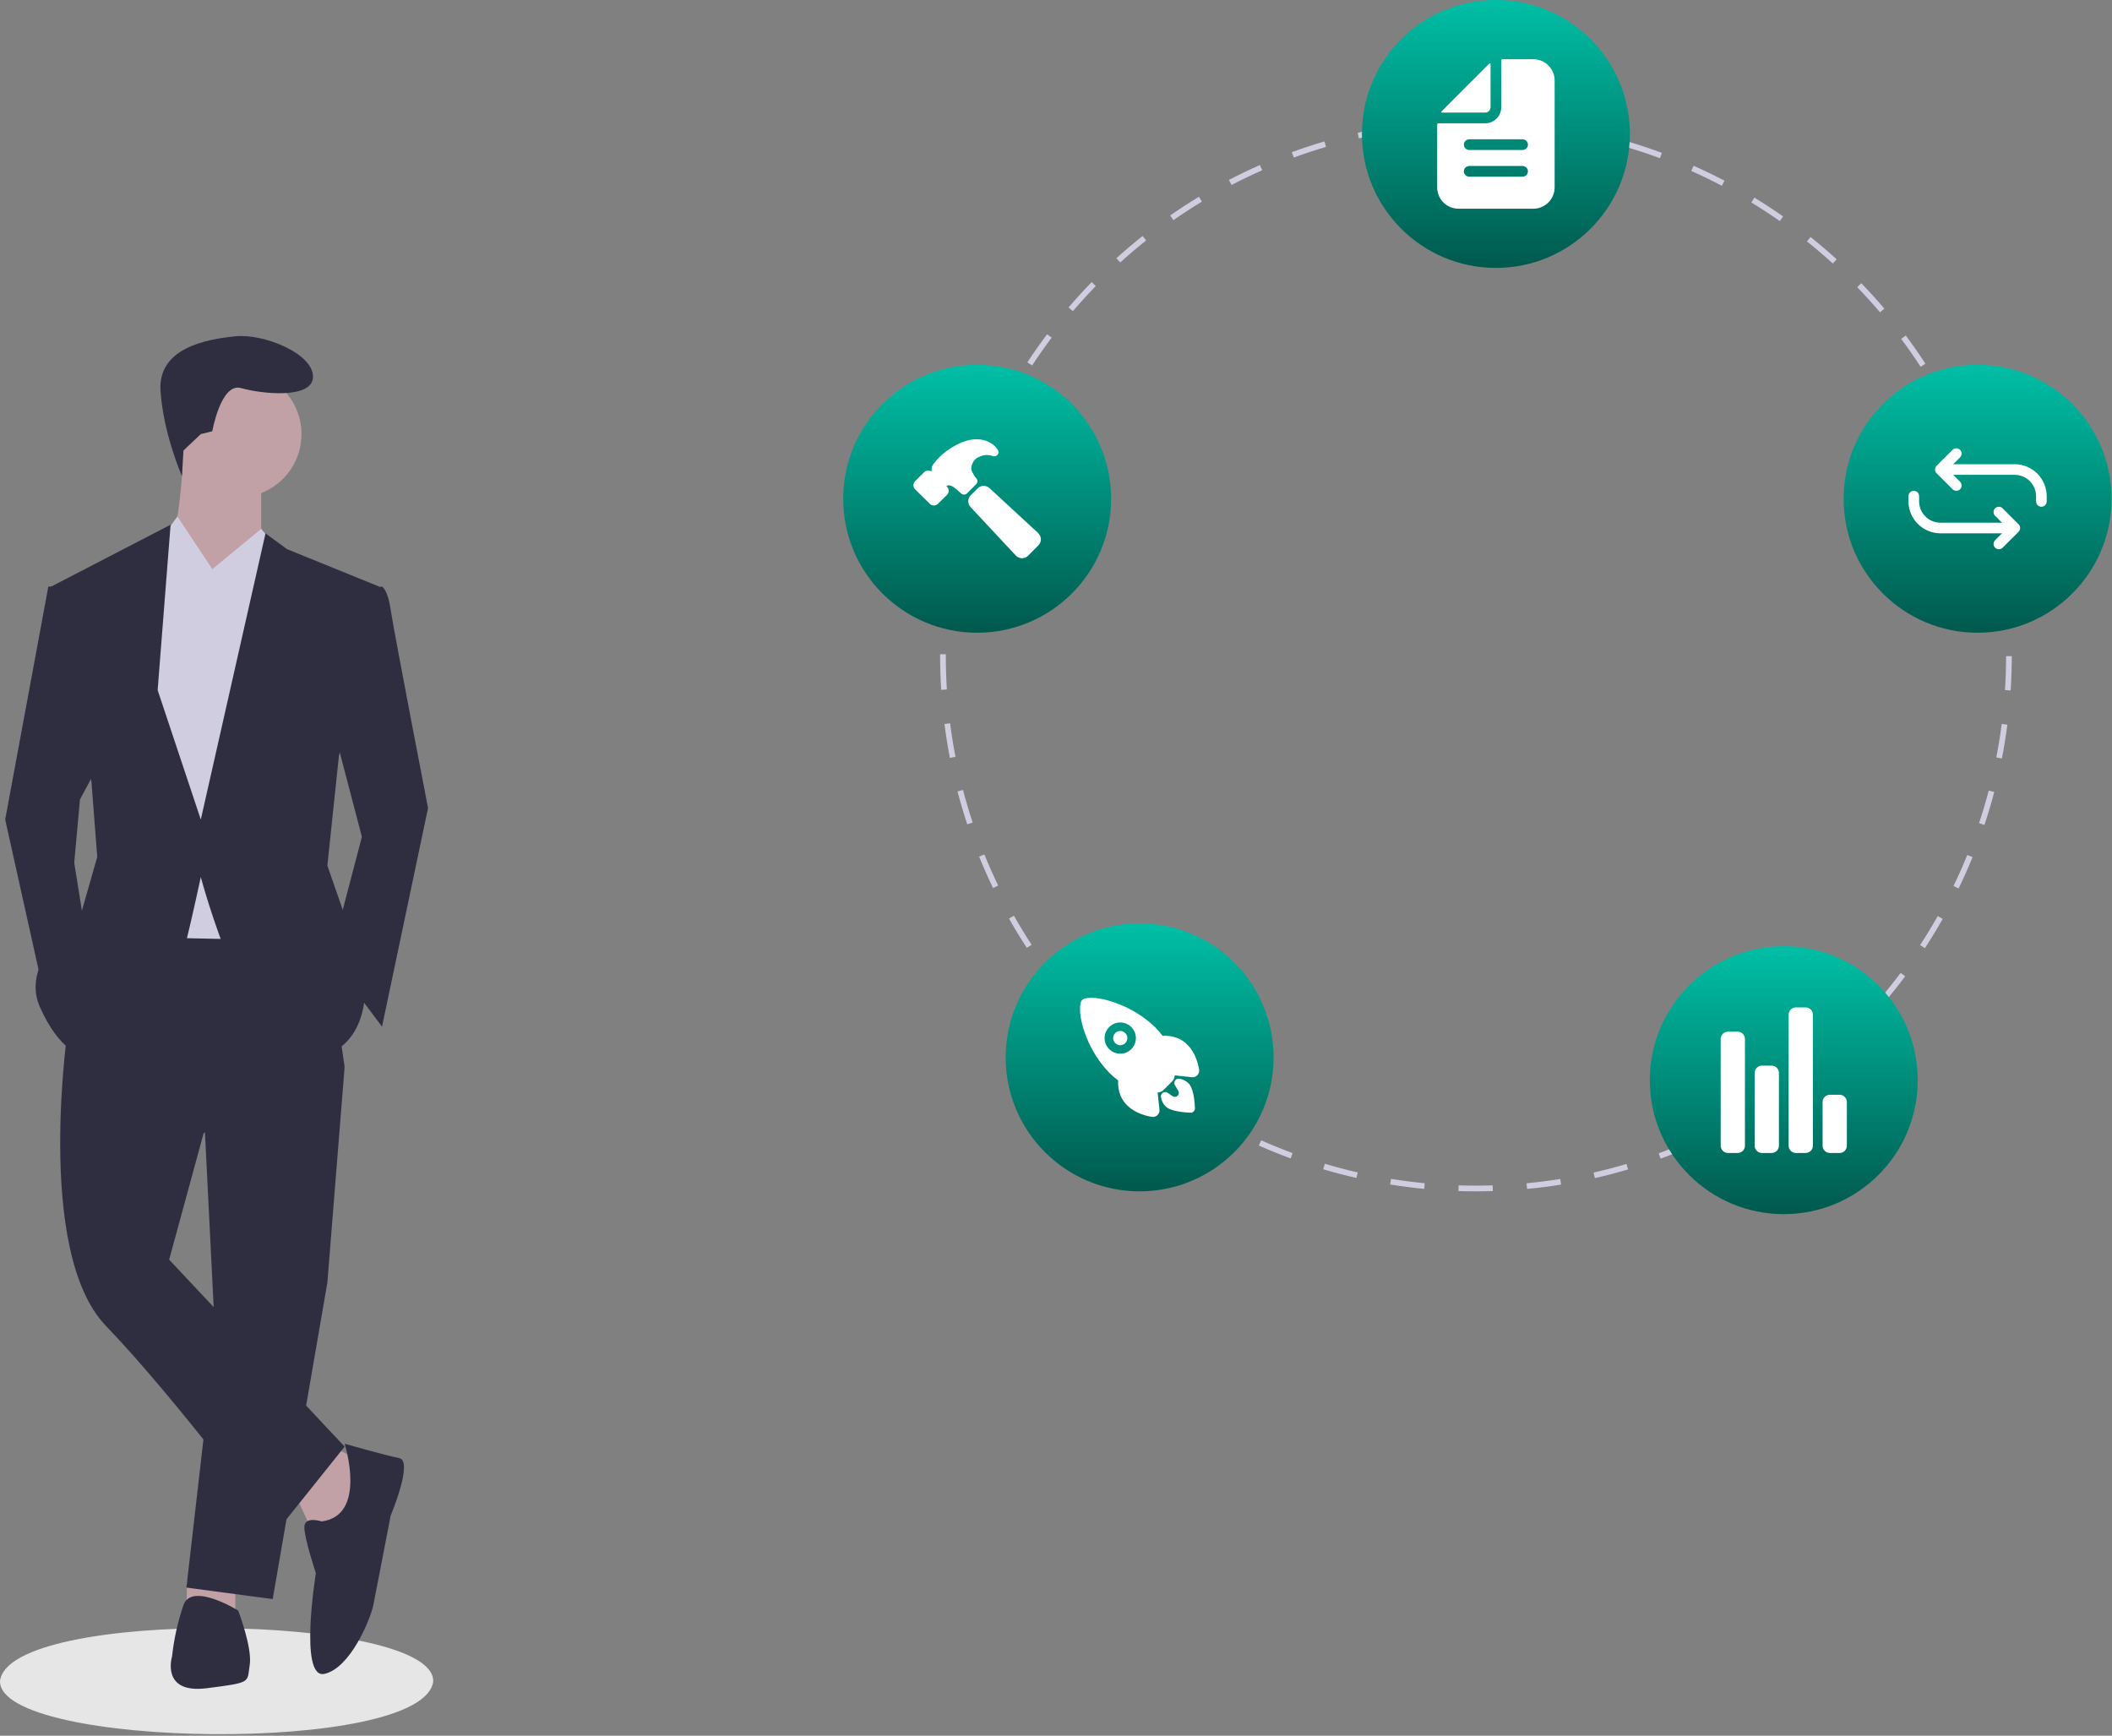 <svg width="741" height="609" viewBox="0 0 741 609" fill="none" xmlns="http://www.w3.org/2000/svg">
<rect x="0" y="0" width="741" height="609" fill="#808080" stroke="none"/>
<g clip-path="url(#clip0_207_113)">
<path d="M0 589.863C-0.226 613.568 149.154 615.741 152 589.864C152.226 566.16 2.846 563.988 0 589.863Z" fill="#E6E6E6"/>
<path d="M116.874 507.569L127.976 513.624L120.911 536.837L109.81 537.846L103.754 524.726L116.874 507.569Z" fill="#C1A1A5"/>
<path d="M82.56 553.994V565.095L65.403 564.086L65.642 554.943L82.56 553.994Z" fill="#C1A1A5"/>
<path d="M120.911 374.348L114.856 450.042L95.68 561.058L65.403 557.021L75.495 469.217L71.458 388.478L120.911 374.348Z" fill="#2F2E41"/>
<path d="M40.172 317.831L112.838 318.84L120.911 374.349L71.459 397.561L59.348 441.968L120.911 507.569L96.69 537.846C96.69 537.846 62.375 491.421 37.144 465.181C11.913 438.94 24.024 359.21 24.024 359.21L40.172 317.831Z" fill="#2F2E41"/>
<path d="M83.569 174.518C71.307 174.518 61.366 164.577 61.366 152.315C61.366 140.052 71.307 130.111 83.569 130.111C95.832 130.111 105.773 140.052 105.773 152.315C105.773 164.577 95.832 174.518 83.569 174.518Z" fill="#C1A1A5"/>
<path d="M91.643 167.454V189.657L76.505 213.879C76.505 213.879 53.292 196.722 58.338 192.685C63.385 188.648 64.394 157.361 64.394 157.361L91.643 167.454Z" fill="#C1A1A5"/>
<path d="M91.643 185.62L106.782 203.786L100.726 329.941L53.292 328.932L45.218 218.925L55.31 190.666L62.233 181.247L74.486 199.749L91.643 185.62Z" fill="#D0CDE1"/>
<path d="M115.865 251.221L126.967 293.609L115.865 335.997L134.032 360.219L150.18 283.517C150.18 283.517 138.069 220.944 137.059 213.879C136.05 206.814 134.032 205.805 134.032 205.805L125.958 206.814L115.865 251.221Z" fill="#2F2E41"/>
<path d="M35.126 267.368L28.061 280.489L26.042 302.692L30.079 327.923L15.95 351.136L1.821 287.553L16.959 205.804H23.015L35.126 267.368Z" fill="#2F2E41"/>
<path d="M120.911 506.56C120.911 506.56 135.041 510.597 140.087 511.606C145.133 512.615 137.059 531.791 137.059 531.791C137.059 531.791 132.013 558.031 131.004 563.077C129.995 568.124 122.93 585.281 113.847 587.299C104.764 589.318 110.819 551.976 110.819 551.976C110.819 551.976 106.782 539.865 106.782 535.828C106.782 531.791 112.837 533.809 112.837 533.809C128.985 531.791 120.911 506.56 120.911 506.56Z" fill="#2F2E41"/>
<path d="M87.606 584.271C86.597 590.327 88.616 590.327 72.468 592.345C56.32 594.364 60.357 581.244 60.357 581.244C61.032 575.058 62.386 568.966 64.394 563.077C67.421 555.003 83.569 565.096 83.569 565.096C83.569 565.096 88.615 578.216 87.606 584.271Z" fill="#2F2E41"/>
<path d="M64.367 158.066L63.841 167.042C63.841 167.042 57.329 152.315 56.32 137.176C55.31 122.038 72.468 119.01 82.56 118.001C92.653 116.991 109.81 124.056 109.81 132.13C109.81 140.204 91.643 138.185 84.579 136.167C77.514 134.149 74.486 151.306 74.486 151.306L70.449 152.315L64.367 158.066Z" fill="#2F2E41"/>
<path d="M97.6 192.767L91.643 185.62L74.486 199.749L91.643 211.86L97.6 192.767Z" fill="#D0CDE1"/>
<path d="M55.31 190.666L62.375 181.583L74.486 199.749L59.347 210.851L55.31 190.666Z" fill="#D0CDE1"/>
<path d="M118.893 265.35L114.856 303.702L122.93 326.914L127.976 349.118C127.976 349.118 127.976 370.312 107.791 371.321C87.606 372.33 70.449 307.739 70.449 307.739C70.449 307.739 67.421 321.868 65.403 329.942C63.385 338.016 29.07 370.312 29.07 370.312C29.07 370.312 20.996 369.302 13.931 353.155C6.867 337.007 28.061 321.868 28.061 321.868L34.117 300.674L32.098 274.433L17.968 205.805L59.852 184.106L55.31 242.138L70.449 287.554L93.157 187.134L100.727 192.685L133.022 205.805L118.893 265.35Z" fill="#2F2E41"/>
<path d="M517.756 418C519.751 417.984 521.77 417.971 523.752 417.909L523.691 415.91C521.729 415.971 519.723 415.998 517.755 416C515.779 416 513.766 415.968 511.768 415.903L511.703 417.901C513.723 417.967 515.759 418 517.756 418ZM535.775 417.155C539.756 416.778 543.777 416.268 547.725 415.638L547.41 413.663C543.504 414.286 539.526 414.792 535.586 415.165L535.775 417.155ZM499.682 417.134L499.873 415.144C495.935 414.767 491.957 414.256 488.051 413.627L487.733 415.602C491.682 416.237 495.702 416.753 499.682 417.134ZM559.555 413.355C563.453 412.472 567.376 411.448 571.213 410.314L570.646 408.396C566.85 409.518 562.97 410.53 559.113 411.404L559.555 413.355ZM475.907 413.306L476.351 411.356C472.485 410.475 468.606 409.458 464.821 408.334L464.252 410.252C468.077 411.388 471.999 412.415 475.907 413.306ZM582.652 406.529C586.413 405.147 590.177 403.626 593.838 402.006L593.029 400.178C589.407 401.779 585.684 403.285 581.962 404.652L582.652 406.529ZM452.819 406.451L453.51 404.574C449.811 403.212 446.101 401.707 442.482 400.101L441.671 401.93C445.329 403.553 449.08 405.074 452.819 406.451ZM604.706 396.771C608.246 394.924 611.781 392.932 615.212 390.852L614.175 389.141C610.78 391.2 607.283 393.17 603.781 394.998L604.706 396.771ZM430.833 396.698L431.759 394.926C428.265 393.099 424.776 391.129 421.39 389.071L420.351 390.78C423.774 392.86 427.3 394.851 430.833 396.698ZM625.315 384.271C628.594 381.983 631.843 379.557 634.974 377.061L633.727 375.496C630.629 377.967 627.414 380.367 624.17 382.631L625.315 384.271ZM410.265 384.2L411.411 382.561C408.168 380.295 404.957 377.894 401.868 375.427L400.62 376.989C403.743 379.483 406.988 381.909 410.265 384.2ZM644.152 369.247C647.116 366.557 650.03 363.737 652.812 360.869L651.376 359.477C648.624 362.314 645.741 365.104 642.807 367.767L644.152 369.247ZM391.451 369.178L392.796 367.697C389.87 365.04 386.99 362.249 384.233 359.404L382.797 360.795C385.582 363.671 388.495 366.491 391.451 369.178ZM660.919 351.959C663.515 348.916 666.045 345.751 668.441 342.552L666.84 341.352C664.469 344.518 661.966 347.65 659.398 350.66L660.919 351.959ZM374.692 351.876L376.213 350.579C373.646 347.566 371.142 344.431 368.772 341.261L367.17 342.458C369.566 345.662 372.096 348.831 374.692 351.876ZM675.346 332.685C677.534 329.334 679.639 325.874 681.604 322.4L679.863 321.416C677.919 324.852 675.836 328.276 673.671 331.591L675.346 332.685ZM360.263 332.576L361.939 331.484C359.773 328.163 357.69 324.733 355.745 321.289L354.003 322.271C355.968 325.754 358.075 329.221 360.263 332.576ZM687.189 311.738C688.929 308.139 690.573 304.439 692.075 300.742L690.223 299.99C688.736 303.646 687.11 307.307 685.388 310.867L687.189 311.738ZM348.416 311.582L350.217 310.713C348.496 307.146 346.869 303.477 345.381 299.803L343.528 300.553C345.032 304.267 346.676 307.977 348.416 311.582ZM696.25 289.44C697.515 285.642 698.671 281.756 699.685 277.891L697.751 277.383C696.747 281.206 695.604 285.051 694.352 288.808L696.25 289.44ZM339.361 289.228L341.259 288.6C340.015 284.847 338.875 281.001 337.874 277.17L335.939 277.676C336.952 281.549 338.103 285.435 339.361 289.228ZM702.369 266.146C703.133 262.223 703.779 258.222 704.29 254.254L702.307 253.998C701.801 257.924 701.161 261.882 700.406 265.764L702.369 266.146ZM333.27 265.927L335.233 265.548C334.483 261.667 333.847 257.707 333.346 253.778L331.362 254.032C331.869 258.003 332.511 262.005 333.27 265.927ZM705.447 242.264C705.703 238.277 705.835 234.226 705.84 230.221L703.84 230.219C703.835 234.182 703.704 238.19 703.451 242.135L705.447 242.264ZM330.219 242.04L332.215 241.913C331.966 237.973 331.84 233.964 331.84 230L331.841 229.561H329.841L329.84 229.993C329.84 234.006 329.968 238.057 330.219 242.04ZM703.478 218.305L705.474 218.182C705.226 214.188 704.847 210.152 704.347 206.188L702.362 206.438C702.858 210.361 703.233 214.353 703.478 218.305ZM332.243 217.648C332.502 213.695 332.892 209.704 333.401 205.786L331.418 205.528C330.904 209.488 330.509 213.521 330.246 217.518L332.243 217.648ZM700.489 194.668L702.453 194.29C701.699 190.365 700.805 186.411 699.798 182.539L697.863 183.042C698.859 186.873 699.743 190.784 700.489 194.668ZM335.318 194.023C336.079 190.137 336.978 186.229 337.986 182.406L336.052 181.896C335.033 185.76 334.125 189.71 333.355 193.638L335.318 194.023ZM694.491 171.609L696.39 170.982C695.135 167.182 693.737 163.37 692.236 159.652L690.381 160.401C691.867 164.079 693.249 167.85 694.491 171.609ZM341.396 170.986C342.652 167.232 344.045 163.472 345.538 159.809L343.687 159.054C342.177 162.756 340.768 166.557 339.499 170.351L341.396 170.986ZM685.557 149.483L687.36 148.616C685.625 145.009 683.749 141.411 681.785 137.92L680.041 138.902C681.985 142.354 683.841 145.914 685.557 149.483ZM350.385 148.937C352.108 145.386 353.97 141.839 355.923 138.395L354.183 137.409C352.209 140.89 350.327 144.475 348.586 148.065L350.385 148.937ZM673.86 128.698L675.536 127.607C673.355 124.255 671.035 120.927 668.642 117.718L667.038 118.913C669.407 122.089 671.702 125.381 673.86 128.698ZM362.127 128.227C364.291 124.922 366.593 121.641 368.97 118.474L367.37 117.273C364.968 120.475 362.641 123.791 360.453 127.132L362.127 128.227ZM659.608 109.586L661.131 108.291C658.541 105.244 655.818 102.24 653.037 99.364L651.599 100.753C654.35 103.6 657.044 106.572 659.608 109.586ZM376.423 109.174C378.994 106.168 381.698 103.205 384.455 100.367L383.022 98.973C380.234 101.841 377.502 104.836 374.904 107.874L376.423 109.174ZM643.046 92.449L644.392 90.971C641.433 88.275 638.351 85.642 635.233 83.147L633.983 84.709C637.068 87.178 640.118 89.782 643.046 92.449ZM393.035 92.086C395.967 89.432 399.025 86.835 402.124 84.369L400.878 82.804C397.746 85.296 394.656 87.92 391.693 90.604L393.035 92.086ZM624.447 77.563L625.595 75.925C622.322 73.632 618.931 71.415 615.517 69.334L614.476 71.042C617.854 73.1 621.209 75.294 624.447 77.563ZM411.689 77.245C414.945 74.978 418.31 72.792 421.692 70.746L420.657 69.035C417.239 71.103 413.836 73.312 410.546 75.603L411.689 77.245ZM604.113 65.175L605.042 63.404C601.506 61.549 597.862 59.785 594.211 58.159L593.397 59.986C597.01 61.594 600.615 63.34 604.113 65.175ZM432.093 64.901C435.605 63.073 439.224 61.335 442.851 59.735L442.043 57.905C438.378 59.522 434.72 61.279 431.169 63.126L432.093 64.901ZM582.374 55.5L583.069 53.624C579.319 52.237 575.474 50.953 571.64 49.81L571.068 51.727C574.861 52.858 578.665 54.127 582.374 55.5ZM453.923 55.273C457.64 53.913 461.449 52.657 465.243 51.541L464.678 49.622C460.843 50.75 456.993 52.02 453.235 53.395L453.923 55.273ZM559.542 48.693L559.989 46.744C556.098 45.852 552.119 45.075 548.165 44.433L547.845 46.408C551.757 47.042 555.693 47.811 559.542 48.693ZM476.78 48.547C480.636 47.678 484.575 46.923 488.486 46.303L488.172 44.328C484.219 44.955 480.238 45.718 476.34 46.596L476.78 48.547ZM536.024 44.877L536.218 42.887C532.247 42.501 528.203 42.238 524.197 42.105L524.131 44.104C528.094 44.236 532.096 44.496 536.024 44.877ZM500.311 44.815C504.246 44.447 508.249 44.201 512.207 44.084L512.148 42.084C508.147 42.204 504.102 42.452 500.125 42.824L500.311 44.815Z" fill="#D0CDE1"/>
<path d="M524.84 94C498.883 94 477.84 72.957 477.84 47C477.84 21.043 498.883 0 524.84 0C550.798 0 571.84 21.043 571.84 47C571.84 72.957 550.798 94 524.84 94Z" fill="url(#paint0_linear_207_113)"/>
<path d="M342.84 222C316.883 222 295.84 200.957 295.84 175C295.84 149.043 316.883 128 342.84 128C368.798 128 389.84 149.043 389.84 175C389.84 200.957 368.798 222 342.84 222Z" fill="url(#paint1_linear_207_113)"/>
<path d="M399.84 418C373.883 418 352.84 396.957 352.84 371C352.84 345.043 373.883 324 399.84 324C425.798 324 446.84 345.043 446.84 371C446.84 396.957 425.798 418 399.84 418Z" fill="url(#paint2_linear_207_113)"/>
<path d="M625.84 426C599.883 426 578.84 404.957 578.84 379C578.84 353.043 599.883 332 625.84 332C651.798 332 672.84 353.043 672.84 379C672.84 404.957 651.798 426 625.84 426Z" fill="url(#paint3_linear_207_113)"/>
<path d="M693.84 222C667.883 222 646.84 200.957 646.84 175C646.84 149.043 667.883 128 693.84 128C719.798 128 740.84 149.043 740.84 175C740.84 200.957 719.798 222 693.84 222Z" fill="url(#paint4_linear_207_113)"/>
<path d="M504.699 43.253H521.093C522.584 43.253 524.013 42.661 525.068 41.607C526.122 40.553 526.714 39.123 526.714 37.632V21.238C526.714 21.177 526.726 21.116 526.749 21.059C526.773 21.002 526.807 20.951 526.851 20.907C526.894 20.864 526.946 20.829 527.003 20.805C527.06 20.782 527.121 20.77 527.182 20.77H537.955C539.943 20.77 541.849 21.559 543.255 22.965C544.66 24.37 545.45 26.277 545.45 28.264V65.736C545.45 67.723 544.66 69.63 543.255 71.035C541.849 72.441 539.943 73.23 537.955 73.23H511.725C509.737 73.23 507.831 72.441 506.426 71.035C505.02 69.63 504.231 67.723 504.231 65.736V43.721C504.231 43.66 504.243 43.599 504.266 43.542C504.29 43.485 504.325 43.434 504.368 43.39C504.412 43.346 504.463 43.312 504.52 43.288C504.577 43.265 504.638 43.253 504.699 43.253ZM515.472 61.989H534.208C534.705 61.989 535.182 61.791 535.533 61.44C535.884 61.089 536.082 60.612 536.082 60.115C536.082 59.618 535.884 59.142 535.533 58.79C535.182 58.439 534.705 58.242 534.208 58.242H515.472C514.975 58.242 514.499 58.439 514.147 58.79C513.796 59.142 513.599 59.618 513.599 60.115C513.599 60.612 513.796 61.089 514.147 61.44C514.499 61.791 514.975 61.989 515.472 61.989ZM515.472 52.621H534.208C534.705 52.621 535.182 52.423 535.533 52.072C535.884 51.721 536.082 51.244 536.082 50.747C536.082 50.25 535.884 49.774 535.533 49.422C535.182 49.071 534.705 48.874 534.208 48.874H515.472C514.975 48.874 514.499 49.071 514.147 49.422C513.796 49.774 513.599 50.25 513.599 50.747C513.599 51.244 513.796 51.721 514.147 52.072C514.499 52.423 514.975 52.621 515.472 52.621Z" fill="white"/>
<path d="M505.727 39.106L522.567 22.266C522.6 22.234 522.642 22.212 522.687 22.203C522.732 22.194 522.779 22.198 522.822 22.216C522.865 22.234 522.901 22.264 522.927 22.302C522.953 22.34 522.966 22.385 522.967 22.431V37.632C522.967 38.129 522.769 38.605 522.418 38.957C522.067 39.308 521.59 39.506 521.093 39.506H505.893C505.846 39.505 505.801 39.492 505.763 39.466C505.725 39.44 505.695 39.404 505.677 39.361C505.659 39.318 505.655 39.271 505.664 39.226C505.673 39.181 505.695 39.139 505.727 39.106Z" fill="white"/>
<path d="M393.042 361.741C393.619 361.742 394.177 361.942 394.622 362.308C395.067 362.673 395.372 363.182 395.484 363.747C395.596 364.313 395.509 364.899 395.237 365.407C394.965 365.915 394.526 366.314 393.993 366.534C393.461 366.754 392.868 366.783 392.317 366.615C391.765 366.448 391.289 366.094 390.969 365.615C390.649 365.136 390.506 364.56 390.562 363.987C390.619 363.414 390.873 362.877 391.28 362.47C391.512 362.239 391.786 362.056 392.089 361.93C392.391 361.805 392.715 361.741 393.042 361.741Z" fill="white"/>
<path d="M379.175 351.781V351.773C379.254 351.427 379.428 351.11 379.678 350.857C379.927 350.605 380.242 350.427 380.587 350.345C383.368 349.666 387.743 350.389 392.591 352.331C397.254 354.143 401.519 356.844 405.151 360.284C406.143 361.27 407.064 362.325 407.909 363.441C409.774 363.312 411.644 363.612 413.375 364.319C418.763 366.69 420.302 372.759 420.712 375.251C420.771 375.605 420.748 375.968 420.644 376.311C420.54 376.655 420.358 376.97 420.113 377.232C419.867 377.494 419.565 377.695 419.228 377.821C418.892 377.947 418.531 377.994 418.174 377.957H418.162L412.16 377.302C412.152 377.379 412.144 377.449 412.137 377.513C412.06 378.244 411.734 378.927 411.213 379.447L408.284 382.378C407.765 382.899 407.083 383.226 406.351 383.303L406.151 383.324L406.804 389.319V389.331C406.835 389.636 406.806 389.944 406.719 390.238C406.631 390.531 406.487 390.805 406.294 391.043C406.1 391.28 405.862 391.478 405.593 391.624C405.323 391.769 405.028 391.861 404.723 391.892C404.651 391.9 404.579 391.904 404.507 391.904C404.377 391.904 404.248 391.894 404.12 391.873C401.614 391.469 395.548 389.949 393.183 384.532C392.482 382.807 392.181 380.945 392.301 379.087C391.181 378.245 390.122 377.323 389.133 376.33C385.696 372.732 382.991 368.5 381.172 363.869C379.241 359.076 378.514 354.668 379.175 351.781ZM389.167 368.101C389.933 368.869 390.91 369.392 391.974 369.604C393.038 369.816 394.141 369.708 395.143 369.293C396.145 368.879 397.002 368.176 397.605 367.275C398.209 366.373 398.531 365.313 398.531 364.228C398.532 363.143 398.211 362.083 397.609 361.18C397.006 360.278 396.15 359.575 395.148 359.159C394.146 358.743 393.044 358.634 391.979 358.845C390.915 359.056 389.938 359.578 389.171 360.345L389.167 360.349C388.138 361.361 387.555 362.741 387.544 364.184C387.533 365.627 388.096 367.015 389.108 368.043L389.167 368.101Z" fill="white"/>
<path d="M408.62 383.173C408.981 383.128 409.346 383.217 409.646 383.422C410.243 383.83 410.842 384.233 411.447 384.626C411.709 384.795 412.021 384.871 412.332 384.841C412.642 384.812 412.934 384.679 413.16 384.463C413.386 384.248 413.533 383.963 413.578 383.654C413.623 383.345 413.562 383.03 413.406 382.76L412.272 380.8C412.11 380.563 412.02 380.284 412.013 379.997C412.005 379.709 412.08 379.426 412.23 379.181C412.379 378.936 412.596 378.738 412.854 378.613C413.113 378.488 413.402 378.44 413.687 378.475C414.946 378.634 416.115 379.207 417.012 380.105C417.354 380.447 418.393 381.487 418.952 385.448C419.111 386.586 419.211 387.732 419.252 388.88C419.257 389.076 419.224 389.271 419.153 389.454C419.083 389.637 418.977 389.804 418.842 389.946C418.707 390.089 418.545 390.203 418.366 390.282C418.187 390.362 417.994 390.406 417.798 390.411C417.785 390.411 417.772 390.411 417.759 390.411H417.722C416.572 390.37 415.426 390.271 414.287 390.113C410.324 389.553 409.284 388.513 408.943 388.171C408.041 387.274 407.47 386.099 407.32 384.836C407.272 384.443 407.382 384.047 407.626 383.735C407.869 383.424 408.227 383.221 408.62 383.173Z" fill="white"/>
<path d="M642.015 404.54H645.421C646.098 404.54 646.748 404.271 647.227 403.792C647.706 403.313 647.975 402.663 647.975 401.986V386.662C647.975 385.985 647.706 385.335 647.227 384.856C646.748 384.377 646.098 384.108 645.421 384.108H642.015C641.338 384.108 640.688 384.377 640.209 384.856C639.731 385.335 639.461 385.985 639.461 386.662V401.986C639.461 402.663 639.731 403.313 640.209 403.792C640.688 404.271 641.338 404.54 642.015 404.54Z" fill="white"/>
<path d="M618.178 404.54H621.584C622.261 404.54 622.911 404.271 623.39 403.792C623.868 403.313 624.138 402.663 624.138 401.986V376.446C624.138 375.769 623.868 375.119 623.39 374.64C622.911 374.161 622.261 373.892 621.584 373.892H618.178C617.501 373.892 616.851 374.161 616.372 374.64C615.893 375.119 615.624 375.769 615.624 376.446V401.986C615.624 402.663 615.893 403.313 616.372 403.792C616.851 404.271 617.501 404.54 618.178 404.54Z" fill="white"/>
<path d="M606.26 404.54H609.665C610.342 404.54 610.992 404.271 611.471 403.792C611.95 403.313 612.219 402.663 612.219 401.986V364.527C612.219 363.85 611.95 363.2 611.471 362.721C610.992 362.242 610.342 361.973 609.665 361.973H606.26C605.582 361.973 604.933 362.242 604.454 362.721C603.975 363.2 603.706 363.85 603.706 364.527V401.986C603.706 402.663 603.975 403.313 604.454 403.792C604.933 404.271 605.582 404.54 606.26 404.54Z" fill="white"/>
<path d="M630.097 404.54H633.502C634.18 404.54 634.829 404.271 635.308 403.792C635.787 403.313 636.056 402.663 636.056 401.986V356.014C636.056 355.337 635.787 354.687 635.308 354.208C634.829 353.729 634.18 353.46 633.502 353.46H630.097C629.419 353.46 628.77 353.729 628.291 354.208C627.812 354.687 627.543 355.337 627.543 356.014V401.986C627.543 402.321 627.609 402.653 627.737 402.963C627.866 403.273 628.054 403.555 628.291 403.792C628.528 404.029 628.81 404.217 629.12 404.346C629.429 404.474 629.761 404.54 630.097 404.54Z" fill="white"/>
<path d="M340.589 173.769L343.022 171.335C343.579 170.778 344.334 170.464 345.122 170.462C345.91 170.46 346.667 170.77 347.228 171.324L364.142 186.934C364.763 187.484 365.143 188.256 365.2 189.083C365.218 189.494 365.151 189.904 365.003 190.288C364.856 190.672 364.63 191.021 364.342 191.314L360.708 194.988L360.701 194.994C360.14 195.554 359.38 195.87 358.587 195.872H358.477C358.066 195.849 357.664 195.745 357.294 195.567C356.924 195.388 356.592 195.138 356.318 194.831L340.599 177.994C340.037 177.437 339.72 176.68 339.716 175.889C339.713 175.098 340.024 174.339 340.581 173.777L340.589 173.769Z" fill="white"/>
<path d="M321.036 168.85L321.065 168.821L324.258 165.661C324.445 165.474 324.667 165.327 324.912 165.227C325.156 165.126 325.418 165.076 325.682 165.077C326.11 165.078 326.527 165.213 326.874 165.463C326.874 165.423 326.868 165.384 326.865 165.349C326.736 164.533 326.909 163.698 327.35 162.999C328.053 162.051 328.826 161.156 329.661 160.321L329.668 160.314C332.002 158.074 334.746 156.305 337.749 155.102C339.318 154.457 340.998 154.127 342.695 154.128C344.89 154.108 347.024 154.855 348.728 156.241C349.213 156.704 349.655 157.21 350.049 157.752C350.238 158.012 350.337 158.326 350.333 158.647C350.328 158.968 350.221 159.279 350.025 159.534C349.83 159.789 349.558 159.974 349.249 160.061C348.94 160.149 348.611 160.135 348.311 160.02C348.05 159.923 347.783 159.841 347.512 159.775C346.947 159.656 346.368 159.62 345.793 159.668C344.6 159.793 343.457 160.212 342.467 160.888C341.912 161.356 341.47 161.943 341.176 162.606C340.881 163.27 340.741 163.991 340.766 164.717C341.18 165.895 341.812 166.985 342.629 167.93C342.847 168.217 342.954 168.573 342.929 168.933C342.904 169.293 342.75 169.632 342.494 169.886L339.288 173.093C339.019 173.363 338.656 173.519 338.275 173.53C337.893 173.541 337.522 173.405 337.238 173.15C336.331 172.341 334.95 171.12 334.468 170.821C334.055 170.545 333.588 170.361 333.098 170.28C332.733 170.245 332.366 170.322 332.046 170.502C332.044 170.518 332.046 170.534 332.051 170.55C332.056 170.565 332.064 170.579 332.075 170.591L332.245 170.752L332.273 170.778C332.649 171.153 332.861 171.663 332.862 172.195C332.863 172.727 332.653 173.237 332.278 173.614L332.268 173.624L329.076 176.783C328.888 176.97 328.666 177.117 328.422 177.217C328.178 177.317 327.916 177.368 327.652 177.366C327.122 177.367 326.612 177.159 326.234 176.788L321.062 171.68C321.044 171.662 321.027 171.644 321.01 171.625C320.663 171.245 320.473 170.747 320.478 170.232C320.483 169.718 320.682 169.224 321.036 168.85Z" fill="white"/>
<path d="M686.378 172.202C686.747 172.202 687.108 172.092 687.414 171.887C687.721 171.682 687.96 171.391 688.101 171.05C688.243 170.709 688.28 170.334 688.208 169.972C688.136 169.61 687.958 169.278 687.697 169.017L683.419 164.739L687.697 160.462C688.047 160.112 688.243 159.637 688.243 159.142C688.243 158.648 688.047 158.173 687.697 157.823C687.347 157.473 686.873 157.277 686.378 157.277C685.883 157.277 685.409 157.473 685.059 157.823L679.462 163.42C679.289 163.593 679.151 163.799 679.057 164.025C678.964 164.252 678.915 164.494 678.915 164.739C678.915 164.984 678.964 165.227 679.057 165.453C679.151 165.679 679.289 165.885 679.462 166.058L685.059 171.655C685.232 171.829 685.437 171.966 685.664 172.06C685.89 172.154 686.133 172.202 686.378 172.202Z" fill="white"/>
<path d="M716.227 177.798C716.472 177.798 716.715 177.75 716.941 177.656C717.168 177.563 717.373 177.425 717.546 177.252C717.72 177.079 717.857 176.873 717.951 176.647C718.045 176.42 718.093 176.178 718.093 175.933V174.067C718.078 171.104 716.895 168.266 714.8 166.17C712.705 164.074 709.868 162.89 706.905 162.874H682.647C682.152 162.874 681.677 163.07 681.327 163.42C680.978 163.77 680.781 164.244 680.781 164.739C680.781 165.234 680.978 165.709 681.327 166.058C681.677 166.408 682.152 166.605 682.647 166.605H706.899C708.876 166.617 710.768 167.407 712.165 168.805C713.562 170.204 714.351 172.096 714.362 174.073V175.933C714.362 176.178 714.41 176.42 714.504 176.647C714.597 176.873 714.735 177.079 714.908 177.252C715.081 177.425 715.287 177.563 715.513 177.656C715.74 177.75 715.982 177.798 716.227 177.798Z" fill="white"/>
<path d="M701.303 192.723C701.548 192.723 701.79 192.675 702.017 192.581C702.243 192.488 702.449 192.35 702.622 192.177L708.219 186.58C708.392 186.407 708.529 186.201 708.623 185.975C708.717 185.748 708.765 185.506 708.765 185.261C708.765 185.016 708.717 184.773 708.623 184.547C708.529 184.32 708.392 184.115 708.219 183.942L702.622 178.345C702.272 177.995 701.797 177.799 701.303 177.8C700.809 177.8 700.334 177.996 699.985 178.346C699.635 178.696 699.439 179.17 699.438 179.664C699.438 180.159 699.634 180.633 699.983 180.983L704.261 185.261L699.983 189.538C699.723 189.799 699.545 190.132 699.473 190.493C699.401 190.855 699.438 191.23 699.579 191.571C699.72 191.912 699.959 192.204 700.266 192.409C700.573 192.614 700.934 192.723 701.303 192.723Z" fill="white"/>
<path d="M705.034 187.126C705.529 187.126 706.003 186.93 706.353 186.58C706.703 186.23 706.899 185.755 706.899 185.261C706.899 184.766 706.703 184.291 706.353 183.941C706.003 183.592 705.529 183.395 705.034 183.395H680.781C678.805 183.383 676.912 182.593 675.515 181.194C674.118 179.796 673.329 177.904 673.319 175.927V174.067C673.319 173.572 673.122 173.098 672.772 172.748C672.422 172.398 671.948 172.202 671.453 172.202C670.958 172.202 670.484 172.398 670.134 172.748C669.784 173.098 669.588 173.572 669.588 174.067V175.933C669.602 178.896 670.785 181.734 672.88 183.83C674.975 185.926 677.812 187.11 680.776 187.126L705.034 187.126Z" fill="white"/>
</g>
<defs>
<linearGradient id="paint0_linear_207_113" x1="524.84" y1="0" x2="524.84" y2="94" gradientUnits="userSpaceOnUse">
<stop stop-color="#00BFA6"/>
<stop offset="1" stop-color="#00594D"/>
</linearGradient>
<linearGradient id="paint1_linear_207_113" x1="342.84" y1="128" x2="342.84" y2="222" gradientUnits="userSpaceOnUse">
<stop stop-color="#00BFA6"/>
<stop offset="1" stop-color="#00594D"/>
</linearGradient>
<linearGradient id="paint2_linear_207_113" x1="399.84" y1="324" x2="399.84" y2="418" gradientUnits="userSpaceOnUse">
<stop stop-color="#00BFA6"/>
<stop offset="1" stop-color="#00594D"/>
</linearGradient>
<linearGradient id="paint3_linear_207_113" x1="625.84" y1="332" x2="625.84" y2="426" gradientUnits="userSpaceOnUse">
<stop stop-color="#00BFA6"/>
<stop offset="1" stop-color="#00594D"/>
</linearGradient>
<linearGradient id="paint4_linear_207_113" x1="693.84" y1="128" x2="693.84" y2="222" gradientUnits="userSpaceOnUse">
<stop stop-color="#00BFA6"/>
<stop offset="1" stop-color="#00594D"/>
</linearGradient>
<clipPath id="clip0_207_113">
<rect width="740.84" height="608.466" fill="white" transform="matrix(-1 0 0 1 740.84 0)"/>
</clipPath>
</defs>
</svg>
